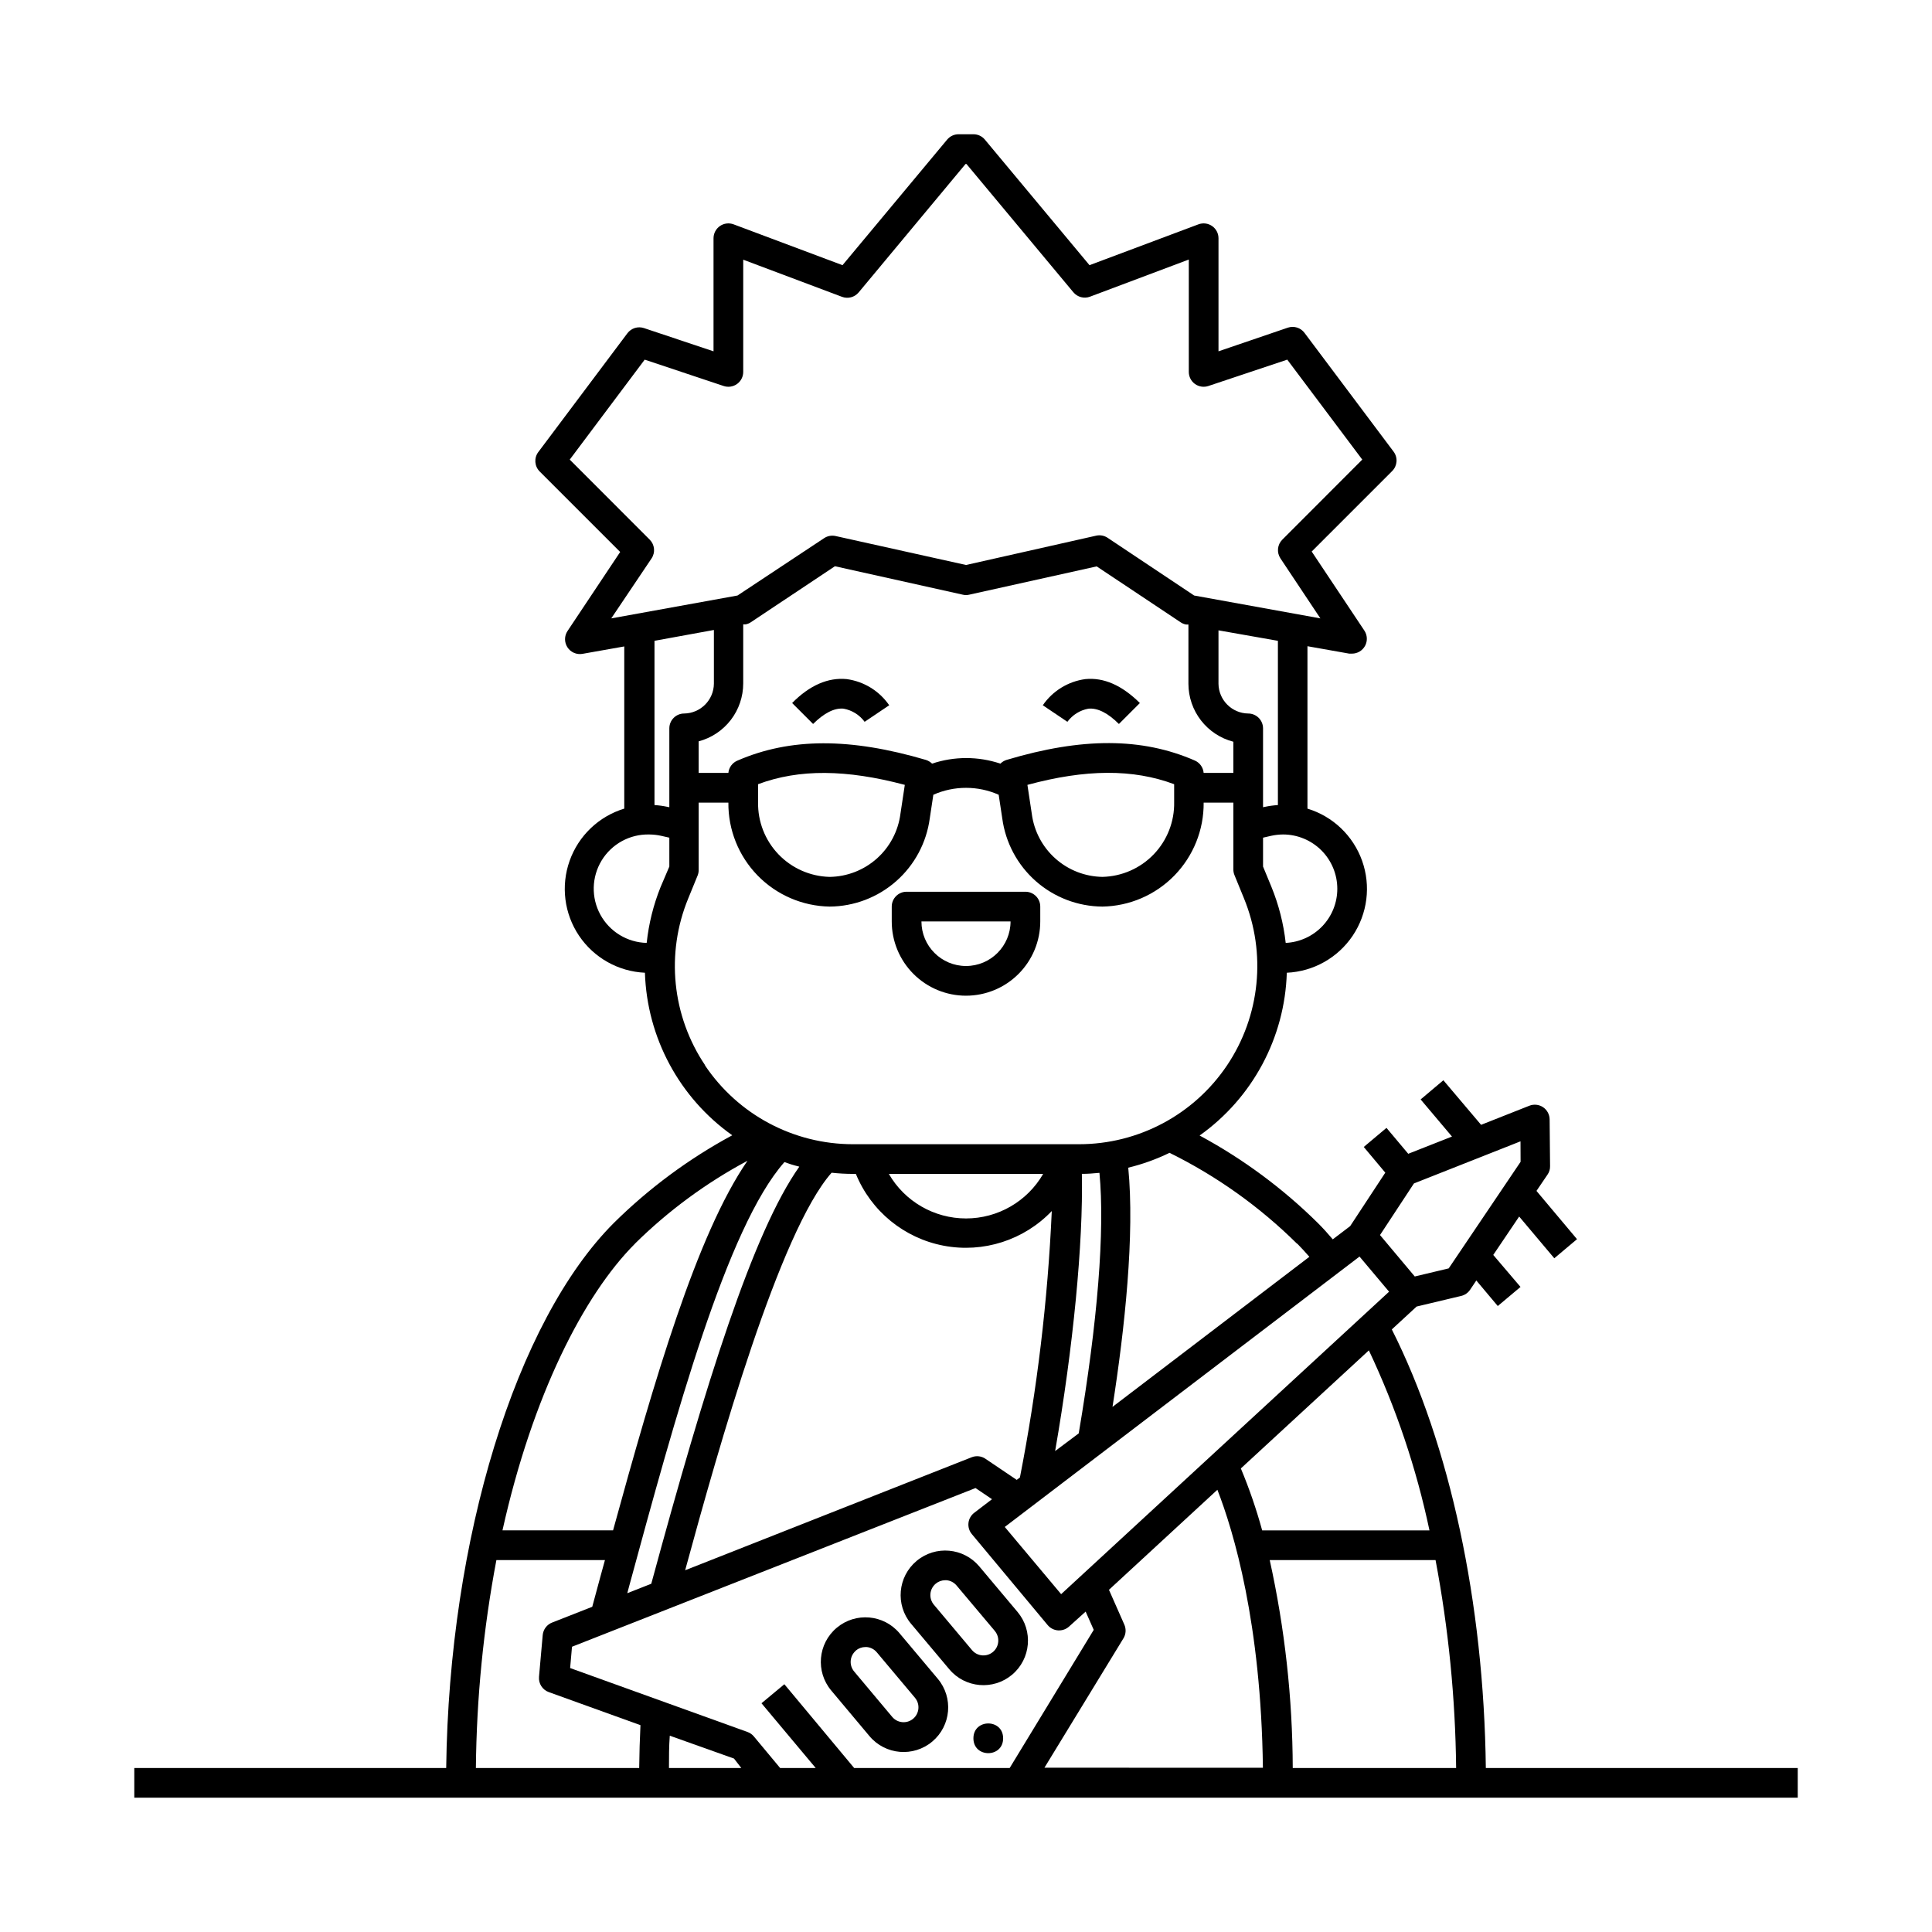 <?xml version="1.0" encoding="UTF-8"?>
<!-- Uploaded to: ICON Repo, www.svgrepo.com, Generator: ICON Repo Mixer Tools -->
<svg fill="#000000" width="800px" height="800px" version="1.1" viewBox="144 144 512 512" xmlns="http://www.w3.org/2000/svg">
 <g>
  <path d="m409.84 604.67c0 5.246-7.875 5.246-7.875 0 0-5.25 7.875-5.25 7.875 0"/>
  <path d="m537.76 612.54c-0.512-43.75-9.504-85.688-24.914-116.23l6.574-6.062 11.809-2.812c0.965-0.227 1.809-0.812 2.359-1.633l1.652-2.461 5.688 6.769 6.023-5.059-7.223-8.48 6.867-10.176 9.309 11.059 6.023-5.059-10.746-12.793 2.934-4.328v0.004c0.457-0.66 0.691-1.445 0.668-2.246l-0.117-12.379c-0.012-1.293-0.66-2.5-1.73-3.227-1.078-0.723-2.438-0.867-3.641-0.395l-12.793 5.059-9.996-11.809-6.023 5.078 8.305 9.84-11.59 4.566-5.766-6.867-6.023 5.059 5.707 6.809-9.309 14.168-4.606 3.504c-1.301-1.535-2.617-2.992-3.938-4.309-9.293-9.188-19.848-17-31.352-23.203 14.031-9.973 22.582-25.938 23.105-43.141 7.043-0.316 13.52-3.953 17.457-9.805 3.934-5.852 4.863-13.223 2.5-19.863-2.367-6.644-7.738-11.773-14.484-13.824v-43.039l11.098 1.969v-0.004c0.238 0.02 0.473 0.02 0.711 0 1.449 0 2.781-0.801 3.465-2.082 0.684-1.277 0.605-2.832-0.199-4.035l-13.953-20.941 21.332-21.332c1.383-1.383 1.543-3.57 0.375-5.137l-23.617-31.488c-1.012-1.355-2.781-1.91-4.387-1.379l-18.402 6.277v-29.973c0-1.289-0.637-2.492-1.695-3.227s-2.41-0.902-3.617-0.453l-28.871 10.824-27.73-33.277c-0.75-0.902-1.859-1.422-3.031-1.418h-3.938 0.004c-1.172-0.004-2.281 0.516-3.031 1.418l-27.73 33.277-28.871-10.824c-1.207-0.449-2.559-0.281-3.617 0.453s-1.691 1.938-1.695 3.227v29.973l-18.441-6.16c-1.605-0.531-3.371 0.023-4.387 1.379l-23.617 31.488c-1.168 1.566-1.008 3.754 0.375 5.137l21.332 21.332-13.953 20.941c-0.871 1.305-0.879 3.008-0.023 4.324 0.855 1.316 2.41 2 3.961 1.738l11.098-1.969v42.98c-6.746 2.051-12.117 7.18-14.48 13.824-2.363 6.641-1.438 14.012 2.496 19.863 3.938 5.852 10.414 9.488 17.457 9.805 0.551 17.188 9.117 33.129 23.145 43.078-11.5 6.207-22.059 14.02-31.352 23.203-26.035 26.02-43.691 83.719-44.457 144.47h-82.656v7.871h440.83v-7.871zm-177.59 0h-9.426l-6.945-8.344c-0.449-0.543-1.031-0.961-1.691-1.199l-47.016-16.945 0.492-5.648 106.94-42.055 4.367 2.953-4.703 3.602v-0.004c-0.859 0.652-1.414 1.625-1.535 2.695-0.117 1.074 0.207 2.148 0.906 2.973l20.094 24.109c0.691 0.824 1.695 1.332 2.773 1.395h0.254c0.988 0 1.934-0.375 2.66-1.043l4.367-3.938 2.144 4.84-22.277 36.609h-41.211l-18.5-22.199-6.062 5.039zm-21.648-2.5 1.93 2.5h-19.168c0-2.875 0-5.727 0.215-8.562zm17.297-156.85c-12.262 17.359-24.719 57.07-39.223 110.52l-6.356 2.5 0.551-2.066c12.121-44.574 25.801-94.879 41.094-112.18 1.145 0.434 2.461 0.848 3.781 1.16zm79.547 1.633c1.457 15.293-0.473 39.496-5.492 69.039l-6.254 4.684c4.801-27.551 7.457-55.105 7.086-73.465 1.496 0.02 3.012-0.117 4.508-0.254zm76.754 31.488-86.906 80.156-14.938-17.809 94.012-71.656zm-142.09-31.211h0.789-0.004c4.035 9.879 12.801 17.039 23.285 19.027 10.484 1.988 21.262-1.473 28.633-9.188-1.062 23.715-3.887 47.316-8.445 70.613l-0.848 0.629-8.285-5.59h0.004c-1.074-0.727-2.434-0.883-3.641-0.41l-75.945 29.953c9.055-33.258 25.012-89.703 38.809-105.35 1.875 0.203 3.762 0.309 5.648 0.312zm9.523 0h40.895c-4.219 7.305-12.012 11.801-20.445 11.801s-16.23-4.496-20.449-11.801zm62.168 123.08v0.004c0.672-1.102 0.762-2.465 0.238-3.644l-4.074-9.227 28.734-26.508c4.328 11.078 11.59 35.426 12.062 73.664l-57.898-0.004zm38.77-20.742h43.945c3.434 18.172 5.258 36.613 5.453 55.105h-43.297c-0.059-18.531-2.106-37.008-6.102-55.105zm42.332-7.871h-44.336c-1.527-5.586-3.414-11.07-5.648-16.414l33.93-31.293-0.004 0.004c7.191 15.223 12.582 31.23 16.059 47.703zm24.148-97.672-19.051 28.242-8.992 2.144-9.211-10.98 8.992-13.676 28.242-11.16zm-59.219 21.648c1.082 1.102 2.164 2.281 3.246 3.523l-52.172 39.773c3.266-20.859 5.902-45.715 4.172-63.391h0.004c3.777-0.918 7.445-2.238 10.941-3.938 12.496 6.164 23.91 14.305 33.809 24.109zm10.648-94.012c0.004 3.691-1.414 7.242-3.961 9.914-2.551 2.672-6.027 4.262-9.715 4.434-0.566-5.082-1.832-10.062-3.762-14.801l-2.242-5.43v-7.656l2.144-0.492c1.047-0.23 2.117-0.348 3.188-0.355 3.809 0.012 7.457 1.531 10.148 4.227 2.688 2.699 4.199 6.352 4.199 10.16zm-35.422-30.699c-0.117-1.43-1-2.68-2.305-3.269-14.012-6.121-29.875-6.18-49.93-0.176-0.613 0.191-1.172 0.531-1.633 0.984-5.875-1.969-12.23-1.969-18.105 0-0.457-0.453-1.02-0.793-1.633-0.984-20.055-5.902-35.918-5.902-49.93 0.176-1.348 0.555-2.281 1.812-2.418 3.269h-7.875v-8.367c3.387-0.898 6.379-2.891 8.516-5.664 2.137-2.777 3.293-6.184 3.293-9.684v-15.648h0.613c0.527-0.094 1.031-0.301 1.473-0.609l22.219-14.801 33.891 7.539c0.555 0.137 1.137 0.137 1.691 0l33.789-7.5 22.219 14.801h0.004c0.441 0.309 0.945 0.516 1.477 0.609h0.609v15.707c0.004 3.516 1.176 6.93 3.332 9.707 2.152 2.777 5.168 4.762 8.574 5.644v8.266zm-26.785 27.551c-4.613-0.062-9.051-1.785-12.496-4.856-3.445-3.066-5.668-7.277-6.262-11.852l-1.16-7.676c15.488-4.191 27.984-4.25 38.887-0.176v4.742c0.102 5.148-1.848 10.129-5.414 13.844s-8.465 5.863-13.613 5.973zm-91.297-24.562c10.902-4.074 23.398-3.938 38.887 0.176l-1.16 7.676v0.004c-0.594 4.574-2.812 8.785-6.258 11.852-3.445 3.07-7.883 4.793-12.496 4.856-5.141-0.125-10.023-2.277-13.578-5.992-3.555-3.715-5.496-8.688-5.394-13.824zm137.76 5.531c-1.164 0.074-2.324 0.23-3.465 0.473l-0.473 0.098v-20.898c0-1.047-0.414-2.047-1.152-2.785-0.738-0.738-1.738-1.152-2.785-1.152-4.32-0.062-7.809-3.551-7.871-7.871v-14.168l15.746 2.773zm-165.98-65.375c1.039-1.562 0.832-3.637-0.492-4.961l-21.195-21.215 19.859-26.488 20.938 6.984c1.203 0.398 2.519 0.195 3.547-0.543 1.023-0.742 1.633-1.93 1.629-3.195v-29.738l26.176 9.84c1.566 0.59 3.336 0.125 4.41-1.16l28.336-34.047h0.234l28.34 34.008h0.004c1.07 1.285 2.84 1.75 4.406 1.16l26.176-9.84v29.777c0 1.266 0.605 2.453 1.629 3.195 1.027 0.738 2.348 0.941 3.547 0.543l20.918-6.988 19.875 26.488-21.191 21.219c-1.324 1.324-1.527 3.398-0.492 4.961l10.586 15.902-33.457-6.062-22.926-15.293c-0.891-0.594-1.984-0.801-3.031-0.57l-34.496 7.773-34.578-7.676c-1.047-0.23-2.141-0.023-3.031 0.57l-22.949 15.195-33.457 6.062zm16.512 18.973v14.266c-0.062 4.32-3.551 7.809-7.871 7.871-2.172 0-3.938 1.762-3.938 3.938v20.898l-0.492-0.098c-1.133-0.242-2.285-0.402-3.441-0.473v-43.531zm-14.129 68.133v-0.004c-1.902 4.742-3.141 9.723-3.68 14.801-5.133-0.121-9.812-2.969-12.273-7.473-2.465-4.508-2.336-9.98 0.332-14.367 2.672-4.387 7.477-7.012 12.609-6.894 1.066 0.008 2.129 0.125 3.168 0.355l2.164 0.492v7.656zm11.809 47.23c-8.797-13.074-10.473-29.676-4.469-44.242l2.519-6.16c0.176-0.48 0.254-0.988 0.234-1.496v-17.711h7.875c-0.07 7.207 2.715 14.145 7.742 19.309 5.031 5.16 11.895 8.125 19.102 8.242 6.5-0.047 12.762-2.441 17.637-6.742 4.875-4.297 8.031-10.215 8.891-16.656l0.945-6.238c5.516-2.441 11.805-2.441 17.316 0l0.945 6.238c0.859 6.441 4.016 12.359 8.891 16.656 4.875 4.301 11.141 6.695 17.641 6.742 7.203-0.117 14.07-3.082 19.098-8.242 5.027-5.164 7.812-12.102 7.746-19.309h7.871v17.711c0 0.512 0.098 1.023 0.293 1.496l2.519 6.16c5.977 14.566 4.301 31.152-4.465 44.23-8.77 13.078-23.48 20.926-39.223 20.93h-59.945c-15.746 0-30.453-7.844-39.223-20.918zm-18.559 47.23c8.82-8.699 18.848-16.082 29.777-21.922-13.465 19.559-24.738 58.309-35.621 97.945h-29.305c7.969-35.816 21.57-62.406 35.09-75.945zm-36.762 83.895h28.77c-0.434 1.555-0.848 3.109-1.277 4.644l-2.086 7.734-10.57 4.152c-1.422 0.523-2.414 1.82-2.559 3.328l-0.984 11.078h0.004c-0.16 1.785 0.906 3.453 2.598 4.055l24.285 8.758c-0.176 3.738-0.297 7.519-0.336 11.355h-43.277c0.176-18.492 1.992-36.934 5.434-55.105z"/>
  <path d="m368.39 323.97c-4.898-0.492-9.84 1.633-14.465 6.336l5.551 5.551c2.934-2.914 5.648-4.289 8.09-4.055v0.004c2.234 0.406 4.227 1.652 5.57 3.481l6.516-4.387h-0.004c-2.609-3.793-6.695-6.309-11.258-6.93z"/>
  <path d="m431.61 323.97c-4.562 0.621-8.648 3.137-11.258 6.93l6.516 4.387c1.34-1.828 3.336-3.074 5.566-3.481 2.461-0.234 5.156 1.141 8.09 4.055l5.551-5.551c-4.742-4.703-9.566-6.828-14.465-6.34z"/>
  <path d="m395.57 586.37c4.195 4.996 11.645 5.644 16.641 1.449 4.992-4.195 5.641-11.645 1.445-16.641l-10.117-12.043c-4.188-5-11.637-5.656-16.637-1.469-5 4.191-5.656 11.641-1.469 16.641zm-3.602-22.672c0.707-0.594 1.598-0.918 2.519-0.922h0.355c1.035 0.094 1.988 0.598 2.656 1.395l10.137 12.043-0.004 0.004c1.402 1.668 1.188 4.156-0.48 5.559-1.668 1.402-4.156 1.188-5.559-0.48l-10.117-12.047c-0.672-0.801-0.996-1.836-0.906-2.875 0.094-1.043 0.598-2.004 1.398-2.676z"/>
  <path d="m374.41 604.08c4.195 5 11.648 5.652 16.648 1.453 5-4.195 5.652-11.648 1.457-16.648l-10.137-12.062h0.004c-4.199-4.996-11.648-5.641-16.641-1.445-4.996 4.195-5.644 11.645-1.445 16.637zm-3.602-22.672c0.707-0.594 1.598-0.922 2.519-0.926h0.355c1.043 0.09 2.004 0.594 2.676 1.398l10.117 12.043h-0.004c1.402 1.664 1.191 4.148-0.469 5.551-1.664 1.402-4.148 1.191-5.551-0.473l-10.098-12.043c-0.668-0.801-0.996-1.836-0.906-2.875 0.094-1.043 0.598-2.004 1.398-2.676z"/>
  <path d="m400 407.87c5.219 0 10.223-2.074 13.914-5.766 3.691-3.691 5.766-8.695 5.766-13.914v-3.938c0-1.043-0.414-2.043-1.152-2.781-0.738-0.738-1.742-1.152-2.785-1.152h-31.488c-2.172 0-3.934 1.762-3.934 3.934v3.938c0 5.219 2.07 10.223 5.762 13.914 3.691 3.691 8.695 5.766 13.918 5.766zm11.809-19.68h-0.004c0 6.519-5.285 11.809-11.805 11.809-6.523 0-11.809-5.289-11.809-11.809z"/>
 </g>
</svg>